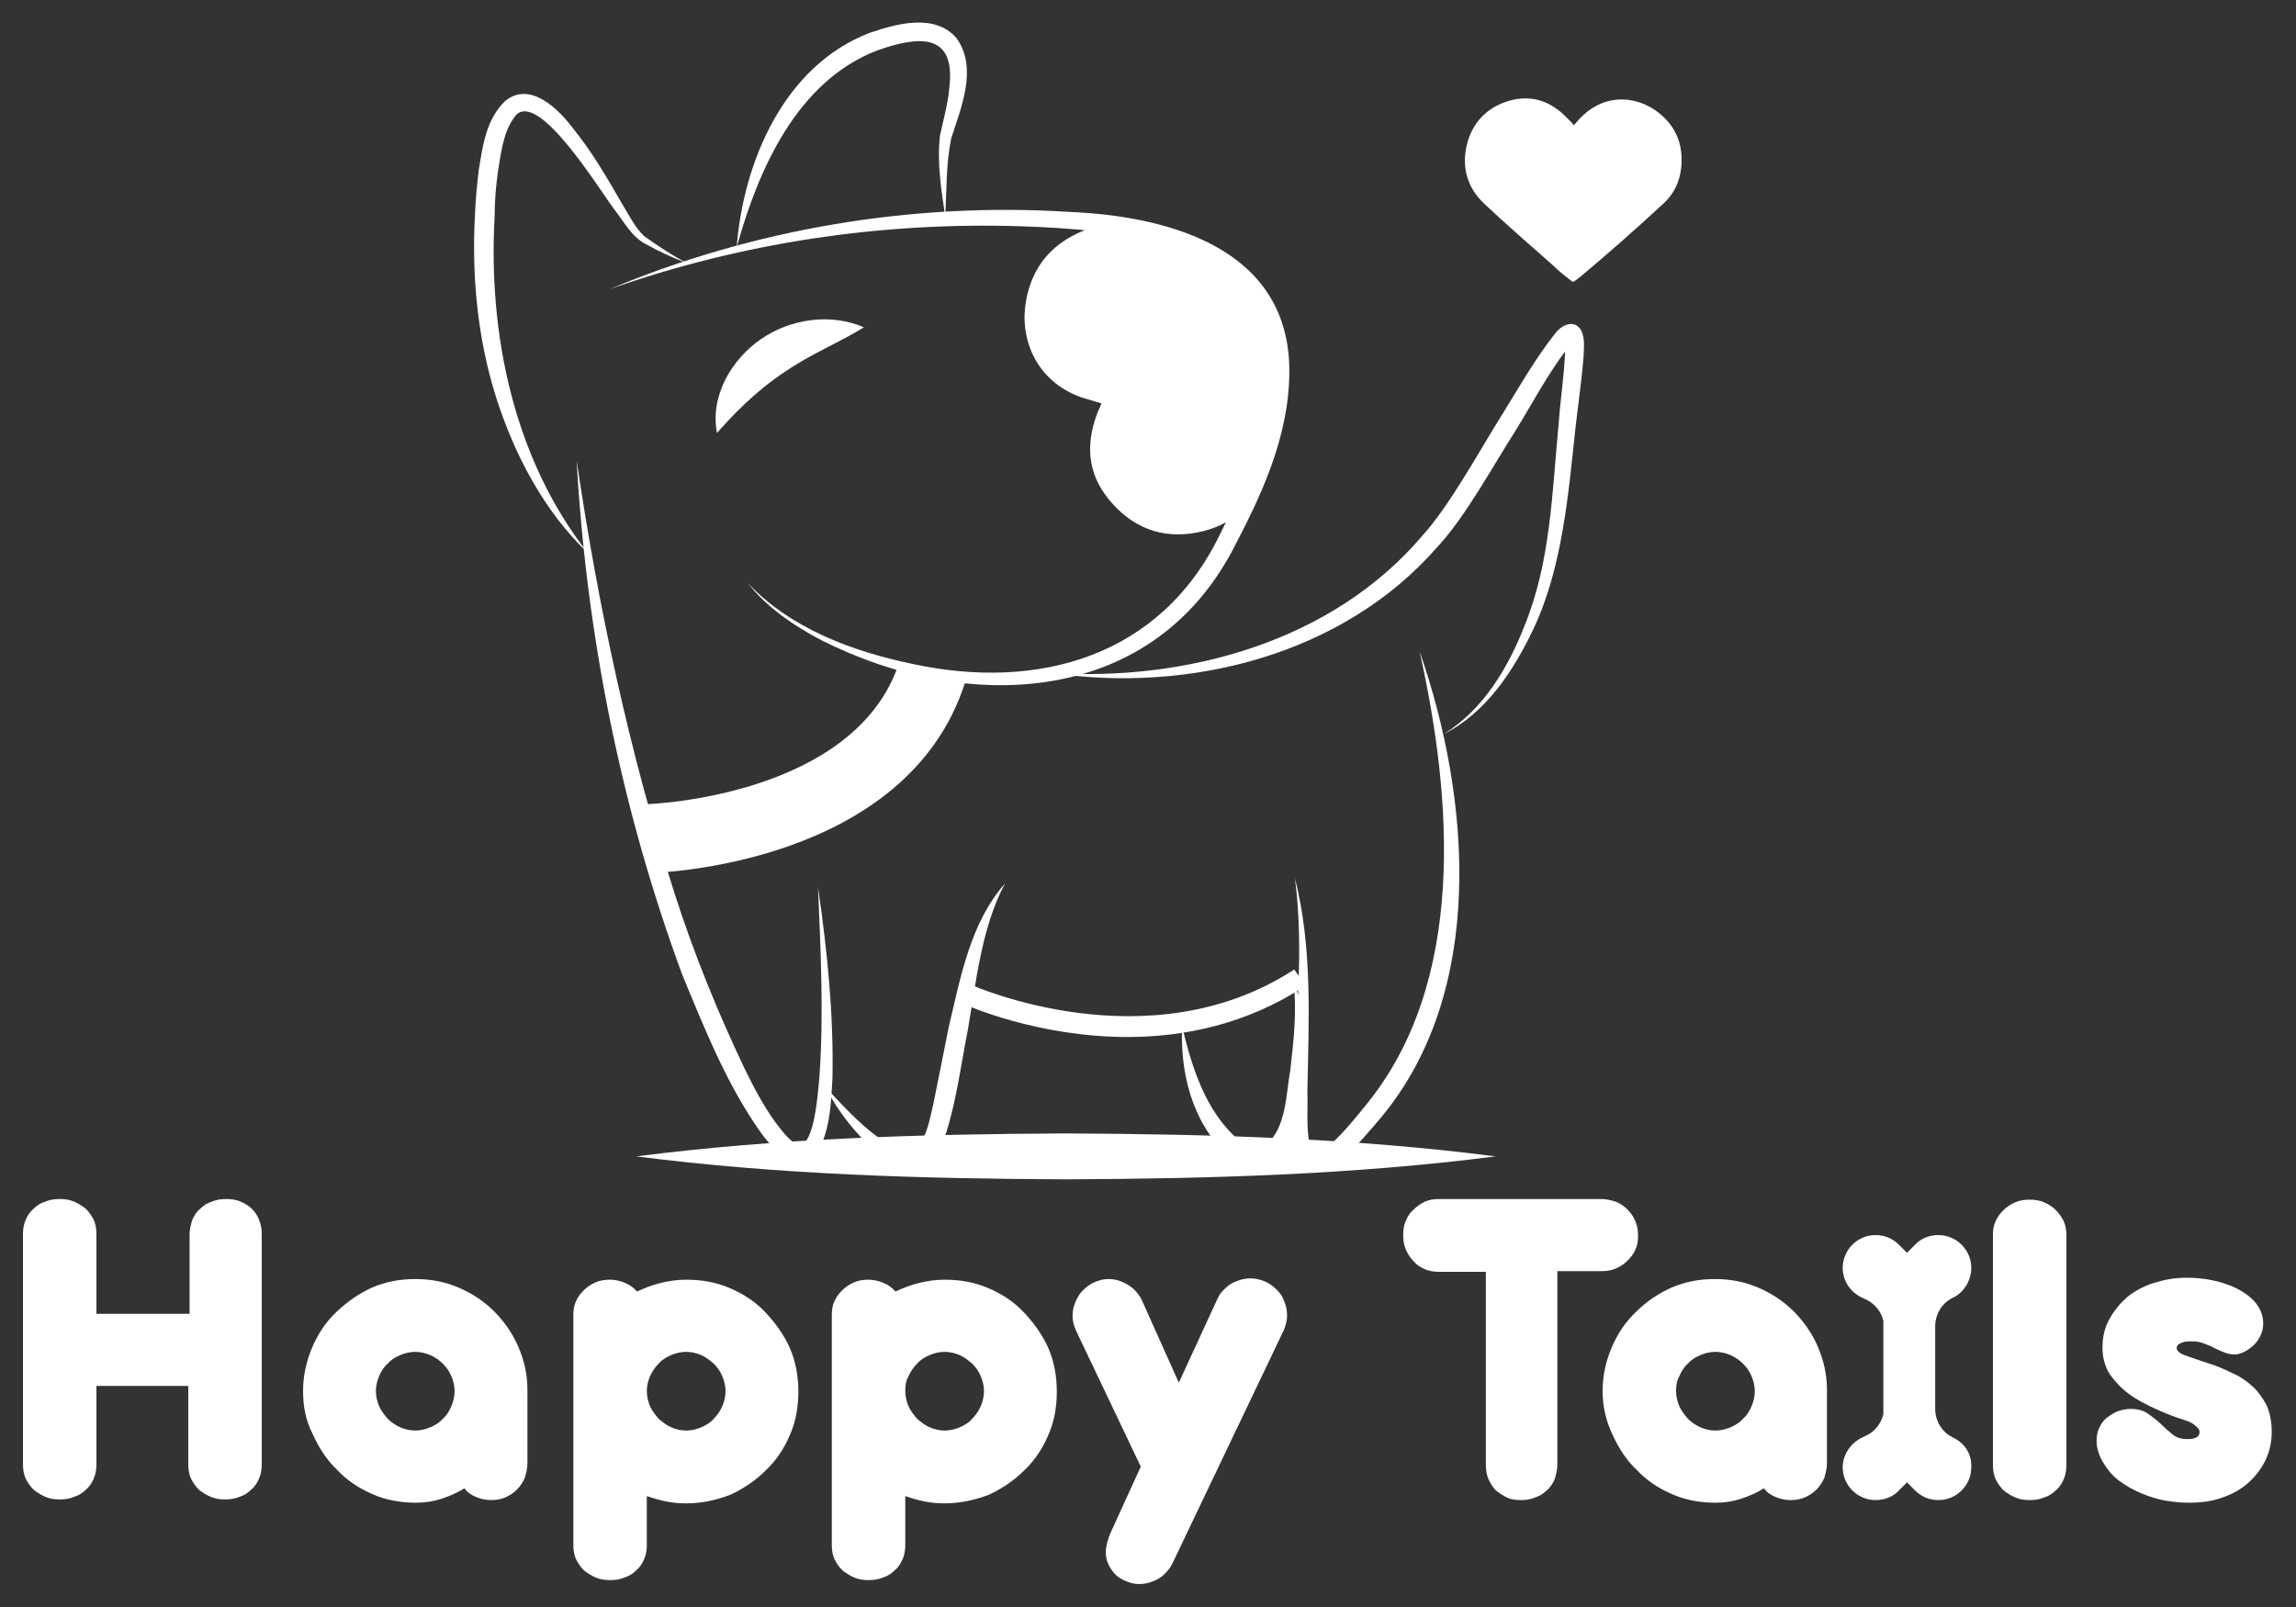 <?xml version="1.0" encoding="UTF-8"?>
<!DOCTYPE svg PUBLIC '-//W3C//DTD SVG 1.0//EN'
          'http://www.w3.org/TR/2001/REC-SVG-20010904/DTD/svg10.dtd'>
<svg height="245" viewBox="0 0 350 245" width="350" xmlns="http://www.w3.org/2000/svg" xmlns:xlink="http://www.w3.org/1999/xlink"
><rect x="0" y="0" width="350" height="245" fill="#333333" stroke="none"/><g
  ><g
    ><g
      ><path d="M98.9,133.1l-0.3-10.5c0.3,0,31.9-1.1,38.5-21.7l10,3.2C138.2,131.8,100.5,133.1,98.9,133.1z" fill="#fff"
      /></g
      ><path d="M87.9,70.2c3.3,22.3,8,44.4,14.9,65.9c2.9,9.1,6.6,18.2,10.7,26.8c1.4,2.9,2.9,5.7,4.7,8.2 c1.1,1.4,2.1,2.9,3.6,3.5c2.4,0,2.9-8.3,3.1-10.3c0.7-9.6,0.2-19.3-0.2-29c1.4,9.6,2.4,19.3,2.2,29.1c-0.2,3.4-0.3,6.7-1.6,9.9 c-2.4,5.4-6.9,1.8-9.3-1.6c-5.2-7.3-8.6-15.9-12-24.1C94.7,123.4,89.4,96.9,87.9,70.2L87.9,70.2z" fill="#fff"
      /><path d="M125.8,165.7c2.5,2.6,10.5,12,14.1,8.9c1.5-1.4,1.9-4.4,2.4-6.4c0.5-2.4,1.8-9,2.3-11.5 c1.8-7.6,3.3-16,8.6-22c-3.6,6.7-4.4,15.1-5.7,22.5c-1,5.1-1.7,10.6-3.3,15.6C139.5,184.8,129,172.1,125.8,165.7L125.8,165.7z" fill="#fff"
      /><g
      ><path d="M171.9,158.1c-13.7,0-24.6-4.8-25.3-5.2l1.3-2.8c0.3,0.1,27.2,12.2,49.4-2.3l1.7,2.5 C190,156.2,180.4,158.1,171.9,158.1z" fill="#fff"
      /></g
      ><path d="M216.4,99.3c7.8,22.4,10.2,51.8-5.9,71.1c-1.8,2.1-3.5,4.2-5.7,6.1c-1.3,1.1-2.3,2.1-4.3,2.3 c-5.1,0.1-3.5-9.4-3.6-12.5c0.7-10.9,1.9-21.6,0.5-32.4c2.7,10.6,2.1,21.7,1.9,32.5c0.1,3.2-0.3,6.6,0.7,9.4 c0.1,0.2,0.2,0.3,0.2,0.3c0,0,0,0,0.1,0c0.8-0.1,1.9-1.1,2.6-1.7c1.9-1.7,3.6-3.8,5.3-5.9C223.6,149.7,221.4,121.7,216.4,99.3 L216.4,99.3z" fill="#fff"
      /><path d="M180.2,156.5c1.5,6.3,3.6,12.9,8.5,17.2c1.3,1,3,1.8,4.4,0.8c3-2.8,2.9-7.5,3.6-11.4c0.5-4.4,1-8.9,0.5-13.3 c1.8,4.2,1.9,9,1.9,13.5c-0.2,4.8-0.1,10.3-4.1,13.7c-2.4,1.9-6,0.8-8-1C181.6,170.9,179.9,163.3,180.2,156.5L180.2,156.5z" fill="#fff"
      /><path d="M92.9,44.1c21.9-9.2,46.2-13.3,70-11.8c14.5,0.6,32.5,5.1,33.6,22.6c0.5,10-3.5,19.2-8,27.8 c-12.3,24.9-40.7,26.3-63.3,14.9c-4.2-2.2-8.3-5-11.2-8.7c6.5,6.9,15.9,10.4,25,12.3c19.3,4.2,38-1.1,47-19.8 c4.1-8.1,8-17.1,7.5-26.3c-1.1-18.4-23.4-20.1-37.8-20.6C134.4,33.8,113,37,92.9,44.1L92.9,44.1z" fill="#fff"
      /><path d="M160.3,102.6c20.6,1.3,42.8-4.8,56.5-20.9c4-4.4,8.3-12.2,11.5-17.4c2.9-4.6,5.4-9.2,8.8-13.5 c0.9-1.2,2.8-2.2,3.9-0.5c0.7,1.4,0.4,2.8,0.4,4.1c-0.3,3.6-0.8,7.1-1.2,10.5c-1.1,10.2-2,21.7-6.5,31.1 c-3,6.3-7.2,12.7-13.6,15.9c6-3.7,9.8-10.1,12.3-16.5c4-9.8,4.2-20.4,5.2-30.8c0.3-4.2,1.1-9.1,1-12.9c0.2,0.4,0.9,0.6,1.2,0.4 c-3.3,3.8-6,9.1-8.8,13.6c-3.4,5.3-7.6,13.1-11.9,17.7C204.7,99.9,181.3,105.7,160.3,102.6L160.3,102.6z" fill="#fff"
      /><path d="M112.3,37.7c1-13,7.2-27.7,20.3-32.7c4.1-1.4,9.9-3,13.2,0.8c3.3,4.6,0.7,10.6-0.8,15.3 c-0.8,3.9-0.7,8-0.9,12c-0.6-4.1-1.3-8.3-0.8-12.5c0.5-2.3,1.2-4.8,1.4-7.1c1.1-8.7-4.8-8-11-5.8 C121.5,12.4,115.6,25.8,112.3,37.7L112.3,37.7z" fill="#fff"
      /><path d="M89.6,84.3c-6.7-6.4-11.2-15-14-23.8c-2.8-8.9-3.7-18.4-3.2-27.7c0.1-2.3,0.3-4.7,0.6-7 c0.6-3.6,1.1-7.6,4-10.4c3.8-3.1,8.1,1.2,10.3,4.1c3,3.7,5.3,7.7,7.6,11.7c1,1.6,1.9,3.5,3.3,4.8c2.1,1.5,4.2,2.9,6.5,4.1 c-2.2-0.8-4.3-1.8-6.3-2.9c-2.1-1.1-3.3-3.4-4.7-5.2C91.4,29,82.5,14.3,78.8,17.4c-2,2.2-2.4,5.7-2.9,8.8 c-0.3,2.2-0.5,4.5-0.5,6.8C74.4,50.9,78.3,69.9,89.6,84.3L89.6,84.3z" fill="#fff"
      /><path d="M109.3,66c-1.1-5.6,2.2-11.2,6.7-14.3c4.5-3.1,10.6-4,15.7-1.8c-3.4,2.1-6.8,3.5-10.2,5.6 C116.7,58.4,113.1,61.7,109.3,66L109.3,66z" fill="#fff"
      /><g
      ><path d="M192.8,47.1c-3.6-6.9-11.9-11.1-24.6-12.5c-0.3,0-0.6-0.1-0.9-0.1c-0.7,0.2-1.5,0.4-2.2,0.7 c-4.9,2-7.8,5.6-8.7,10.7c-1,5.6,1.4,12.2,8.5,14.7c1,0.3,2,0.6,3,0.9c-0.2,0.6-0.5,1.1-0.7,1.7c-1.7,4.6-1.4,9,1.8,12.9 c3.5,4.3,8,6.1,13.4,5.1c2.7-0.5,5-1.6,6.8-3.2C193.1,69.9,197.9,56.7,192.8,47.1z" fill="#fff"
      /></g
      ><path d="M239.9,19.1c0.5-0.5,0.9-1.1,1.4-1.5c3.6-3.4,8.2-2.9,11.3-0.6c2.8,2.1,4,4.9,3.7,8.4 c-0.2,2.2-1.1,4.2-2.8,5.7c-4.1,3.8-8.3,7.5-12.6,11.1c-0.3,0.2-0.5,0.4-0.8,0.6c-0.2,0.2-0.4,0.2-0.6,0c-0.9-0.7-1.8-1.4-2.6-2.2 c-3.5-3.1-7.1-6.2-10.6-9.5c-2.7-2.5-3.6-5.8-2.6-9.4c1-3.5,3.5-5.7,7-6.5c3.3-0.7,6,0.5,8.2,2.8 C239.4,18.5,239.7,18.8,239.9,19.1z" fill="#fff"
      /><path d="M97,176.3c21.8-2.8,43.6-3.4,65.5-3.5c21.9,0.1,43.7,0.7,65.5,3.5c-21.8,2.8-43.6,3.4-65.5,3.5 C140.6,179.7,118.8,179.1,97,176.3L97,176.3z" fill="#fff"
    /></g
    ><g
    ><g fill="#fff"
      ><path d="M14.9,200.3h14v-12.1c0-0.8,0.2-1.5,0.4-2.2c0.3-0.7,0.7-1.3,1.2-1.7c0.5-0.5,1.1-0.9,1.8-1.1 c0.7-0.3,1.4-0.4,2.2-0.4c0.8,0,1.5,0.1,2.2,0.4c0.7,0.3,1.3,0.7,1.7,1.1c0.5,0.5,0.9,1.1,1.1,1.7c0.3,0.7,0.4,1.4,0.4,2.2v35 c0,0.8-0.1,1.5-0.4,2.2c-0.3,0.7-0.7,1.3-1.2,1.7c-0.5,0.5-1.1,0.9-1.8,1.1c-0.7,0.3-1.4,0.4-2.2,0.4c-0.8,0-1.5-0.1-2.2-0.4 c-0.7-0.3-1.3-0.7-1.8-1.1c-0.5-0.5-0.9-1.1-1.2-1.7c-0.3-0.7-0.4-1.4-0.4-2.2v-11.9h-14v11.9c0,0.8-0.1,1.5-0.4,2.2 c-0.3,0.7-0.7,1.3-1.2,1.7c-0.5,0.5-1.1,0.9-1.8,1.1c-0.7,0.3-1.4,0.4-2.2,0.4c-0.8,0-1.5-0.1-2.2-0.4c-0.7-0.3-1.3-0.7-1.8-1.1 c-0.5-0.5-0.9-1.1-1.2-1.7c-0.3-0.7-0.4-1.4-0.4-2.2v-35c0-0.8,0.1-1.5,0.4-2.2c0.3-0.7,0.7-1.3,1.2-1.7c0.5-0.5,1.1-0.9,1.8-1.1 c0.7-0.3,1.4-0.4,2.2-0.4c0.8,0,1.5,0.1,2.2,0.4c0.7,0.3,1.3,0.7,1.8,1.1c0.5,0.5,0.9,1.1,1.2,1.7c0.3,0.7,0.4,1.4,0.4,2.2V200.3 z"
        /><path d="M46.2,212.1c0-2.4,0.5-4.6,1.4-6.7c0.9-2.1,2.1-3.9,3.7-5.4s3.4-2.8,5.4-3.7c2.1-0.9,4.3-1.3,6.6-1.3 s4.5,0.4,6.6,1.3c2.1,0.9,3.9,2.1,5.4,3.6c1.5,1.5,2.8,3.3,3.7,5.4c0.9,2.1,1.4,4.2,1.4,6.6v0.2v11c0,0.8-0.2,1.5-0.4,2.2 c-0.3,0.7-0.7,1.3-1.2,1.8c-0.5,0.5-1.1,0.9-1.8,1.2c-0.7,0.3-1.4,0.4-2.2,0.4c-0.8,0-1.6-0.2-2.3-0.5c-0.7-0.3-1.3-0.7-1.7-1.3 c-1.1,0.7-2.3,1.2-3.5,1.6c-1.2,0.4-2.5,0.6-3.9,0.6c-2.3,0-4.6-0.4-6.6-1.3c-2.1-0.9-3.9-2.1-5.4-3.7c-1.6-1.5-2.8-3.4-3.7-5.4 C46.6,216.6,46.2,214.4,46.2,212.1z M57.3,212.1c0,0.8,0.2,1.6,0.5,2.3c0.3,0.7,0.8,1.3,1.3,1.9c0.5,0.5,1.2,1,1.9,1.3 c0.7,0.3,1.5,0.5,2.3,0.5c0.8,0,1.6-0.2,2.3-0.5c0.7-0.3,1.4-0.7,1.9-1.3c0.6-0.5,1-1.2,1.3-1.9c0.3-0.7,0.5-1.5,0.5-2.3 c0-0.8-0.2-1.6-0.5-2.3c-0.3-0.7-0.7-1.3-1.3-1.9c-0.5-0.5-1.2-1-1.9-1.3c-0.7-0.3-1.5-0.5-2.3-0.5c-0.8,0-1.6,0.2-2.3,0.5 c-0.7,0.3-1.4,0.7-1.9,1.3c-0.6,0.5-1,1.2-1.3,1.9C57.5,210.5,57.3,211.2,57.3,212.1z"
        /><path d="M104.6,229.2c-1.1,0-2.1-0.1-3.1-0.3c-1-0.2-2-0.5-2.9-0.8v7.4c0,0.8-0.1,1.5-0.4,2.2 c-0.3,0.7-0.7,1.3-1.2,1.7c-0.5,0.5-1.1,0.9-1.8,1.1c-0.7,0.3-1.4,0.4-2.2,0.4c-0.8,0-1.5-0.1-2.2-0.4c-0.7-0.3-1.3-0.7-1.8-1.1 c-0.5-0.5-0.9-1.1-1.2-1.7c-0.3-0.7-0.4-1.4-0.4-2.2v-35c0-0.8,0.1-1.5,0.4-2.1c0.3-0.7,0.7-1.2,1.2-1.7c0.5-0.5,1.1-0.9,1.8-1.2 c0.7-0.3,1.4-0.4,2.2-0.4c0.8,0,1.6,0.2,2.3,0.5c0.7,0.3,1.3,0.7,1.8,1.3c1.1-0.5,2.3-1,3.6-1.3c1.2-0.3,2.5-0.5,3.9-0.5 c2.4,0,4.6,0.4,6.7,1.3c2.1,0.9,3.9,2.1,5.4,3.7c1.5,1.6,2.8,3.4,3.7,5.4c0.9,2.1,1.3,4.3,1.3,6.7c0,2.3-0.4,4.6-1.3,6.6 c-0.9,2.1-2.1,3.9-3.7,5.4c-1.5,1.5-3.4,2.8-5.4,3.7C109.2,228.7,107,229.2,104.6,229.2z M98.6,212.1c0,0.8,0.2,1.6,0.5,2.3 c0.3,0.7,0.8,1.3,1.3,1.9c0.6,0.5,1.2,1,1.9,1.3c0.7,0.3,1.5,0.5,2.3,0.5c0.8,0,1.6-0.2,2.3-0.5c0.7-0.3,1.4-0.7,1.9-1.3 c0.5-0.5,1-1.2,1.3-1.9c0.3-0.7,0.5-1.5,0.5-2.3c0-0.8-0.2-1.6-0.5-2.3s-0.7-1.3-1.3-1.9c-0.6-0.5-1.2-1-1.9-1.3 c-0.7-0.3-1.5-0.5-2.3-0.5c-0.8,0-1.6,0.2-2.3,0.5c-0.7,0.3-1.4,0.7-1.9,1.3c-0.5,0.5-1,1.2-1.3,1.9 C98.8,210.5,98.6,211.2,98.6,212.1z"
        /><path d="M144,229.2c-1.1,0-2.1-0.1-3.1-0.3c-1-0.2-2-0.5-2.9-0.8v7.4c0,0.8-0.1,1.5-0.4,2.2 c-0.3,0.7-0.7,1.3-1.2,1.7c-0.5,0.5-1.1,0.9-1.8,1.1c-0.7,0.3-1.4,0.4-2.2,0.4c-0.8,0-1.5-0.1-2.2-0.4c-0.7-0.3-1.3-0.7-1.8-1.1 c-0.5-0.5-0.9-1.1-1.2-1.7c-0.3-0.7-0.4-1.4-0.4-2.2v-35c0-0.8,0.1-1.5,0.4-2.1c0.3-0.7,0.7-1.2,1.2-1.7c0.5-0.5,1.1-0.9,1.8-1.2 c0.7-0.3,1.4-0.4,2.2-0.4c0.8,0,1.6,0.2,2.3,0.5c0.7,0.3,1.3,0.7,1.8,1.3c1.1-0.5,2.3-1,3.6-1.3c1.2-0.3,2.5-0.5,3.9-0.5 c2.4,0,4.6,0.4,6.7,1.3c2.1,0.9,3.9,2.1,5.4,3.7c1.5,1.6,2.8,3.4,3.7,5.4c0.9,2.1,1.3,4.3,1.3,6.7c0,2.3-0.4,4.6-1.3,6.6 c-0.9,2.1-2.1,3.9-3.7,5.4c-1.5,1.5-3.4,2.8-5.4,3.7C148.6,228.7,146.3,229.2,144,229.2z M138,212.1c0,0.8,0.2,1.6,0.5,2.3 c0.3,0.7,0.8,1.3,1.3,1.9c0.6,0.5,1.2,1,1.9,1.3c0.7,0.3,1.5,0.5,2.3,0.5c0.8,0,1.6-0.2,2.3-0.5c0.7-0.3,1.4-0.7,1.9-1.3 c0.5-0.5,1-1.2,1.3-1.9c0.3-0.7,0.5-1.5,0.5-2.3c0-0.8-0.2-1.6-0.5-2.3c-0.3-0.7-0.7-1.3-1.3-1.9c-0.6-0.5-1.2-1-1.9-1.3 c-0.7-0.3-1.5-0.5-2.3-0.5c-0.8,0-1.6,0.2-2.3,0.5c-0.7,0.3-1.4,0.7-1.9,1.3c-0.5,0.5-1,1.2-1.3,1.9 C138.1,210.5,138,211.2,138,212.1z"
        /><path d="M179.7,210.8l5.8-12.6c0.3-0.7,0.7-1.3,1.3-1.8c0.5-0.5,1.1-0.9,1.8-1.1c0.7-0.3,1.4-0.4,2.1-0.4 c0.7,0,1.5,0.2,2.2,0.5c0.7,0.3,1.3,0.8,1.8,1.3c0.5,0.5,0.9,1.1,1.1,1.8c0.3,0.7,0.4,1.4,0.4,2.1c0,0.7-0.2,1.5-0.5,2.2 l-16.9,35.4c-0.3,0.7-0.8,1.3-1.3,1.8c-0.5,0.5-1.2,0.9-1.8,1.1c-0.7,0.3-1.4,0.4-2.1,0.4c-0.7,0-1.4-0.2-2.1-0.5 c-0.7-0.3-1.3-0.7-1.7-1.2c-0.4-0.5-0.8-1.1-1-1.7s-0.3-1.3-0.2-2c0.1-0.7,0.3-1.4,0.6-2.2l4.7-10.3l-9.9-20.8 c-0.3-0.7-0.5-1.4-0.5-2.1c0-0.7,0.1-1.4,0.4-2.1c0.3-0.7,0.6-1.3,1.1-1.8c0.5-0.5,1.1-1,1.8-1.3c0.7-0.3,1.4-0.5,2.1-0.5 c0.7,0,1.4,0.1,2.1,0.4c0.7,0.3,1.2,0.6,1.8,1.1c0.5,0.5,1,1.1,1.3,1.8L179.7,210.8z"
        /><path d="M237.4,193.9v29.4c0,0.8-0.2,1.5-0.4,2.2c-0.3,0.7-0.7,1.3-1.2,1.7c-0.5,0.5-1.1,0.9-1.8,1.1 c-0.7,0.3-1.4,0.4-2.2,0.4c-0.8,0-1.5-0.1-2.1-0.4c-0.6-0.3-1.2-0.7-1.7-1.1c-0.5-0.5-0.8-1.1-1.1-1.7c-0.3-0.7-0.4-1.4-0.4-2.2 v-29.4h-7.1c-0.8,0-1.5-0.1-2.2-0.4c-0.7-0.3-1.3-0.7-1.7-1.2c-0.5-0.5-0.9-1.1-1.2-1.8c-0.3-0.7-0.4-1.4-0.4-2.2 c0-0.8,0.1-1.5,0.4-2.2c0.3-0.7,0.7-1.3,1.2-1.7c0.5-0.5,1.1-0.9,1.7-1.2c0.7-0.3,1.4-0.4,2.2-0.4h24.7c0.8,0,1.5,0.2,2.2,0.4 c0.7,0.3,1.3,0.7,1.8,1.2c0.5,0.5,0.9,1.1,1.2,1.8c0.3,0.7,0.4,1.4,0.4,2.2c0,0.8-0.1,1.5-0.4,2.1c-0.3,0.7-0.7,1.2-1.2,1.7 c-0.5,0.5-1.1,0.9-1.8,1.2c-0.7,0.3-1.4,0.4-2.2,0.4H237.4z"
        /><path d="M244.3,212.1c0-2.4,0.5-4.6,1.4-6.7c0.9-2.1,2.1-3.9,3.7-5.4c1.6-1.6,3.4-2.8,5.4-3.7 c2.1-0.9,4.3-1.3,6.6-1.3s4.5,0.4,6.6,1.3c2.1,0.9,3.9,2.1,5.4,3.6c1.5,1.5,2.8,3.3,3.7,5.4c0.9,2.1,1.4,4.2,1.4,6.6v0.2v11 c0,0.8-0.2,1.5-0.4,2.2c-0.3,0.7-0.7,1.3-1.2,1.8c-0.5,0.5-1.1,0.9-1.8,1.2c-0.7,0.3-1.4,0.4-2.2,0.4c-0.8,0-1.6-0.2-2.3-0.5 c-0.7-0.3-1.3-0.7-1.7-1.3c-1.1,0.7-2.3,1.2-3.5,1.6c-1.2,0.4-2.5,0.6-3.9,0.6c-2.3,0-4.6-0.4-6.6-1.3c-2.1-0.9-3.9-2.1-5.4-3.7 c-1.6-1.5-2.8-3.4-3.7-5.4C244.8,216.6,244.3,214.4,244.3,212.1z M255.5,212.1c0,0.8,0.2,1.6,0.5,2.3c0.3,0.7,0.8,1.3,1.3,1.9 c0.5,0.5,1.2,1,1.9,1.3c0.7,0.3,1.5,0.5,2.3,0.5c0.8,0,1.6-0.2,2.3-0.5c0.7-0.3,1.4-0.7,1.9-1.3c0.6-0.5,1-1.2,1.3-1.9 c0.3-0.7,0.5-1.5,0.5-2.3c0-0.8-0.2-1.6-0.5-2.3c-0.3-0.7-0.7-1.3-1.3-1.9c-0.5-0.5-1.2-1-1.9-1.3c-0.7-0.3-1.5-0.5-2.3-0.5 c-0.8,0-1.6,0.2-2.3,0.5c-0.7,0.3-1.4,0.7-1.9,1.3c-0.6,0.5-1,1.2-1.3,1.9C255.6,210.5,255.5,211.2,255.5,212.1z"
        /><path d="M315,223.3c0,0.8-0.1,1.5-0.4,2.2c-0.3,0.7-0.7,1.3-1.2,1.7c-0.5,0.5-1.1,0.9-1.8,1.1 c-0.7,0.3-1.4,0.4-2.2,0.4c-0.8,0-1.5-0.1-2.2-0.4c-0.7-0.3-1.3-0.7-1.8-1.1c-0.5-0.5-0.9-1.1-1.2-1.7c-0.3-0.7-0.4-1.4-0.4-2.2 v-35c0-0.8,0.1-1.5,0.4-2.1c0.3-0.7,0.7-1.2,1.2-1.7c0.5-0.5,1.1-0.9,1.8-1.2c0.7-0.3,1.4-0.4,2.2-0.4c0.8,0,1.5,0.1,2.2,0.4 c0.7,0.3,1.3,0.7,1.8,1.2c0.5,0.5,0.9,1.1,1.2,1.7c0.3,0.7,0.4,1.4,0.4,2.1V223.3z"
        /><path d="M328.6,214.8c-1.5-0.7-2.9-1.4-4.1-2.3c-1.2-0.9-2.1-1.9-2.9-3c-0.7-1.1-1.1-2.5-1.1-4c0-1.6,0.3-3,1-4.3 c0.7-1.3,1.6-2.4,2.7-3.4c1.1-0.9,2.5-1.7,4.1-2.2c1.6-0.5,3.2-0.8,5-0.8c1.3,0,2.6,0.1,4,0.4c1.4,0.3,2.6,0.7,3.8,1.3 c1.1,0.6,2.1,1.3,2.8,2.2c0.7,0.9,1.1,1.9,1.1,3.1c0,0.8-0.2,1.4-0.5,2c-0.3,0.6-0.7,1.1-1.2,1.5c-0.5,0.4-0.9,0.7-1.4,0.9 c-0.5,0.2-0.9,0.3-1.2,0.3c-0.6,0-1.1-0.1-1.6-0.3c-0.5-0.2-1-0.4-1.6-0.7c-0.5-0.3-1.1-0.5-1.6-0.7c-0.5-0.2-1.1-0.3-1.7-0.3 c-0.6,0-1,0-1.3,0.1c-0.3,0.1-0.6,0.2-0.7,0.3c-0.2,0.1-0.3,0.2-0.3,0.3c0,0.1-0.1,0.2-0.1,0.3c0,0.4,0.4,0.8,1.2,1.1 c0.8,0.3,2,0.7,3.5,1.2c1.3,0.4,2.5,0.9,3.7,1.5c1.2,0.5,2.2,1.2,3.1,2c0.9,0.8,1.6,1.8,2.2,2.9c0.5,1.1,0.8,2.5,0.8,4.1 c0,1.5-0.3,2.9-0.9,4.2s-1.5,2.5-2.6,3.5c-1.1,1-2.5,1.8-4,2.3c-1.6,0.6-3.3,0.8-5.2,0.8c-1,0-2.1-0.1-3.4-0.3 c-1.2-0.2-2.5-0.6-3.7-1.1c-1.2-0.5-2.3-1.1-3.4-1.9c-1.1-0.8-1.9-1.8-2.6-3c-0.6-1.1-0.9-2.1-0.9-3.1c0-0.7,0.1-1.4,0.4-2 c0.3-0.6,0.6-1.1,1.1-1.5c0.5-0.4,1-0.7,1.6-1c0.6-0.2,1.3-0.4,2-0.4c1.1,0,2,0.2,2.7,0.7s1.4,1,2,1.6c0.6,0.6,1.2,1.1,1.8,1.6 c0.6,0.5,1.3,0.7,2.2,0.7c0.7,0,1.2-0.1,1.5-0.3s0.4-0.5,0.4-0.8c0-0.3-0.2-0.6-0.6-0.9c-0.3-0.3-0.8-0.6-1.4-0.8h0 C331.7,216.1,330.1,215.5,328.6,214.8z"
      /></g
      ><g
      ><path d="M297.8,219.2l-0.2-0.1c-1.6-0.8-2.6-2.5-2.6-4.3v-12.6c0-1.8,1-3.5,2.6-4.3l0.2-0.1c1.6-0.8,2.7-2.6,2.7-4.5 c0-2.8-2.3-5-5-5c-1.4,0-2.7,0.5-3.6,1.5l-1.2,1.2l-1.2-1.2c-1-1-2.2-1.5-3.6-1.5c-2.8,0-5,2.3-5,5c0,2,1.2,3.8,3.1,4.6l0.8,0.4 c1.2,0.7,2,1.8,2.3,3.1l0,0.4l0,13.8c-0.3,1.3-1.2,2.5-2.3,3.1l-0.8,0.4c-1.8,0.8-3.1,2.6-3.1,4.6c0,2.8,2.3,5,5,5 c1.4,0,2.7-0.5,3.6-1.5l1.2-1.2l1.2,1.2c1,1,2.2,1.5,3.6,1.5c2.8,0,5-2.3,5-5C300.6,221.8,299.6,220.1,297.8,219.2z" fill="#fff"
      /></g
    ></g
  ></g
></svg
>
